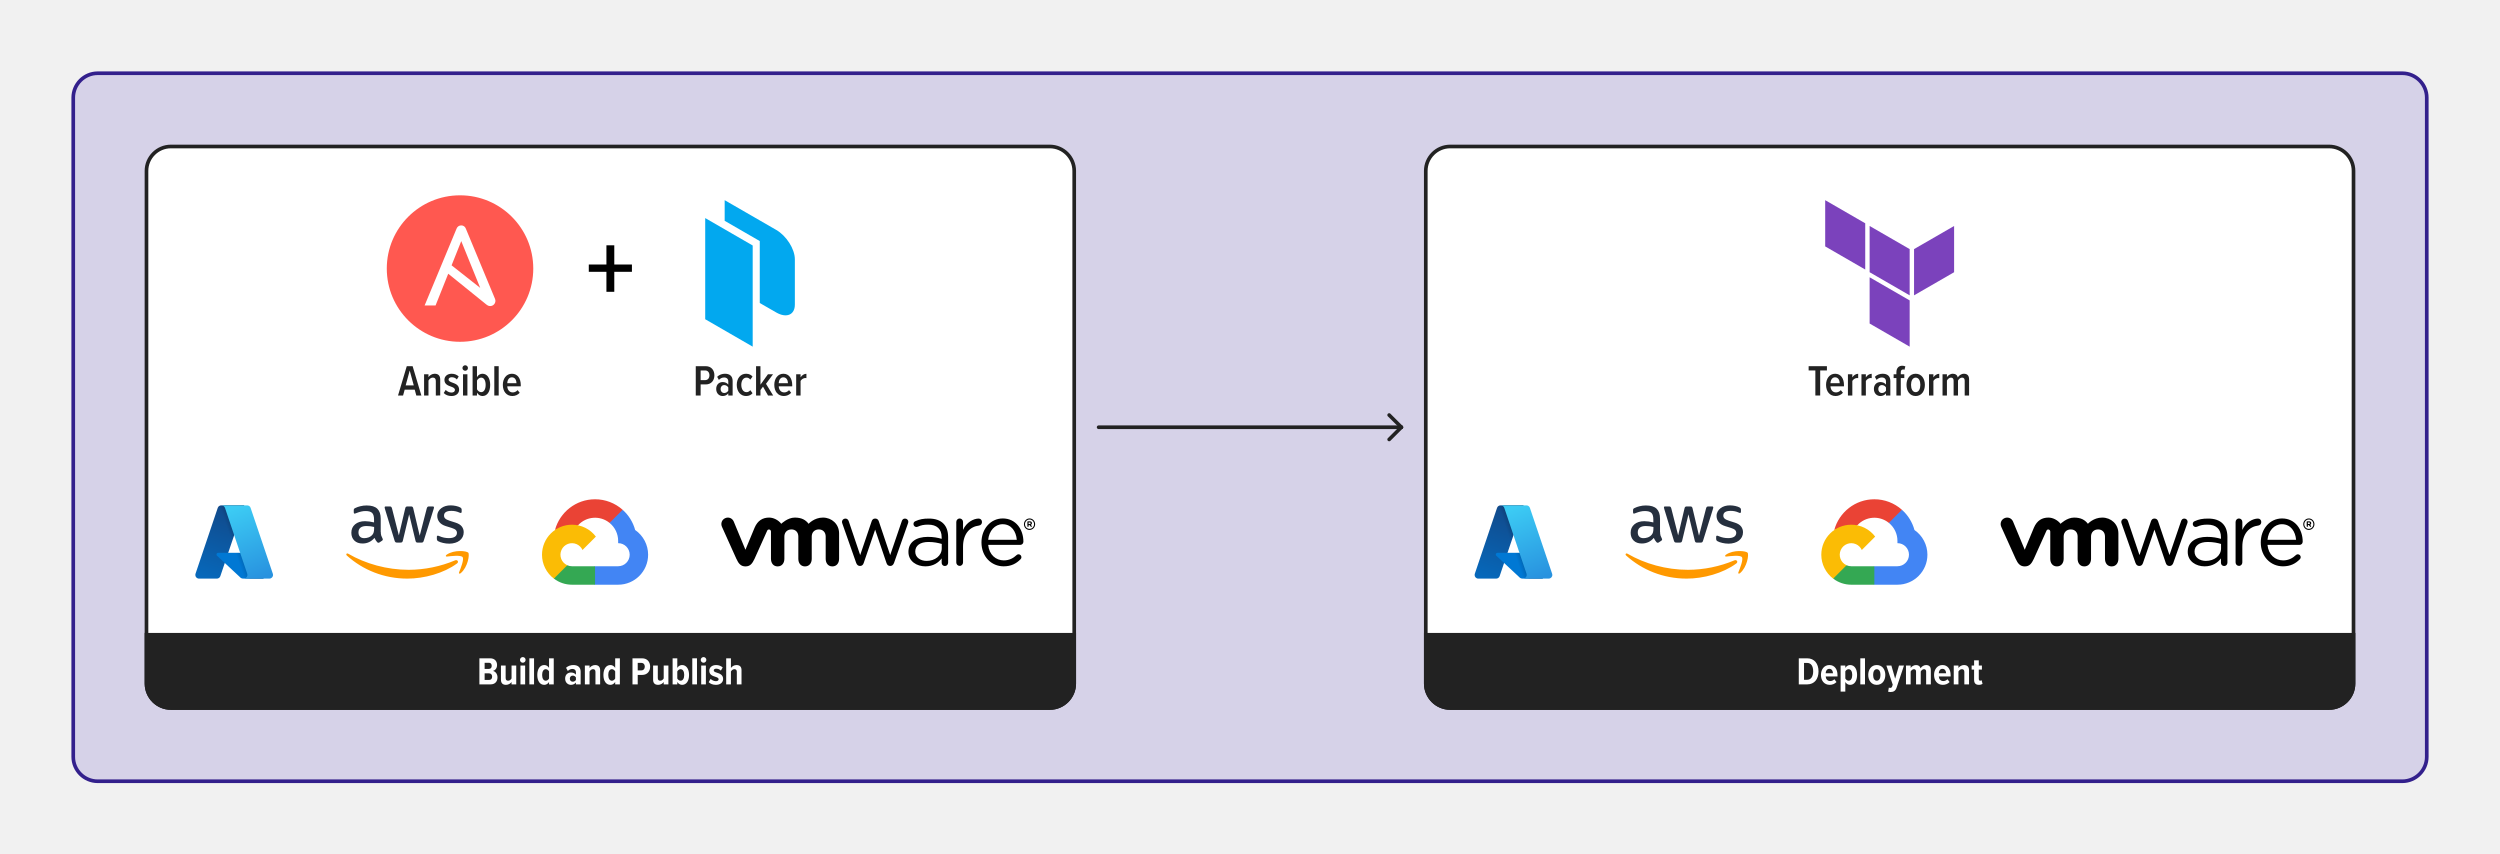 <?xml version="1.0" encoding="utf-8"?>
<!-- Generator: Adobe Illustrator 27.4.1, SVG Export Plug-In . SVG Version: 6.00 Build 0)  -->
<svg version="1.1" xmlns="http://www.w3.org/2000/svg" xmlns:xlink="http://www.w3.org/1999/xlink" x="0px" y="0px"
	 viewBox="0 0 1024 350" style="enable-background:new 0 0 1024 350;" xml:space="preserve">
<style type="text/css">
	.st0{fill-rule:evenodd;clip-rule:evenodd;fill:#F1F1F1;}
	.st1{fill:#FF5850;}
	.st2{fill:#FFFFFF;}
	.st3{fill-rule:evenodd;clip-rule:evenodd;fill:#02A8EF;}
	.st4{fill:#02A8EF;}
	.st5{fill:url(#SVGID_1_);}
	.st6{fill:#0078D4;}
	.st7{fill:url(#SVGID_00000113322677304177590140000009722756323275720873_);}
	.st8{fill:url(#SVGID_00000108271937031175910000000007276623749855426459_);}
	.st9{fill:#EA4335;}
	.st10{fill:#4285F4;}
	.st11{fill:#34A853;}
	.st12{fill:#FBBC05;}
	.st13{fill-rule:evenodd;clip-rule:evenodd;fill:#D6D2E8;}
	.st14{fill:none;stroke:#33208C;stroke-width:1.5;stroke-linecap:round;stroke-miterlimit:10;}
	.st15{fill-rule:evenodd;clip-rule:evenodd;fill:#FFFFFF;}
	.st16{fill:none;stroke:#222222;stroke-width:1.5;stroke-miterlimit:10;}
	.st17{fill-rule:evenodd;clip-rule:evenodd;fill:none;}
	.st18{fill:#222222;}
	.st19{fill:none;}
	.st20{fill-rule:evenodd;clip-rule:evenodd;fill:#CEDEE8;}
	.st21{fill:none;stroke:#CEDEE8;stroke-width:1.5;stroke-miterlimit:10;}
	.st22{fill-rule:evenodd;clip-rule:evenodd;fill:#E8DCFF;}
	.st23{fill:none;stroke:#E8DCFF;stroke-width:1.5;stroke-miterlimit:10;}
	.st24{fill-rule:evenodd;clip-rule:evenodd;fill:#E6E6E6;}
	.st25{fill:none;stroke:#E6E6E6;stroke-width:1.5;stroke-miterlimit:10;}
	.st26{fill-rule:evenodd;clip-rule:evenodd;fill:#8C4FFF;}
	.st27{fill:none;stroke:#222222;stroke-width:1.5;stroke-linecap:round;stroke-miterlimit:10;}
	.st28{fill:#FFFFFF;stroke:#222222;stroke-width:1.5;stroke-linejoin:round;stroke-miterlimit:10;}
	.st29{fill:none;stroke:#222222;stroke-width:1.5;stroke-linecap:round;stroke-linejoin:round;stroke-miterlimit:10;}
	.st30{fill:none;stroke:#222222;stroke-width:1.5;stroke-linejoin:round;stroke-miterlimit:10;}
	.st31{fill:#FFFFFF;stroke:#222222;stroke-width:1.5;stroke-linecap:round;stroke-linejoin:round;stroke-miterlimit:10;}
	.st32{fill:#222222;stroke:#222222;stroke-width:1.5;stroke-linecap:round;stroke-miterlimit:10;}
	.st33{fill:#CCEAD7;}
	.st34{fill:none;stroke:#009639;stroke-width:1.5;stroke-miterlimit:10;}
	.st35{fill:#F1F1F1;}
	.st36{fill:#33208C;stroke:#222222;stroke-width:1.5;stroke-linecap:round;stroke-miterlimit:10;}
	.st37{fill:#33208C;stroke:#222222;stroke-width:1.5;stroke-linecap:round;stroke-linejoin:round;stroke-miterlimit:10;}
	.st38{fill:#009639;}
	.st39{fill:#999999;}
	.st40{fill:none;stroke:#438C15;stroke-width:1.5;stroke-linecap:round;stroke-miterlimit:10;}
	.st41{fill:none;stroke:#438C15;stroke-width:1.5;stroke-linecap:round;stroke-linejoin:round;stroke-miterlimit:10;}
	.st42{fill-rule:evenodd;clip-rule:evenodd;fill:#4D27AA;}
	.st43{fill:none;stroke:#8C4FFF;stroke-width:1.5;stroke-linecap:round;stroke-miterlimit:10;}
	.st44{fill:none;stroke:#0C5C8D;stroke-width:1.5;stroke-linecap:round;stroke-miterlimit:10;}
	.st45{fill:none;stroke:#000000;stroke-width:1.5;stroke-linecap:round;stroke-miterlimit:10;}
	.st46{fill:none;stroke:#FFFFFF;stroke-width:0.669;stroke-miterlimit:10;}
	.st47{fill:#252F3E;}
	.st48{fill:#FF9900;}
	.st49{fill:url(#SVGID_00000111891323201369013060000014594324963883411844_);}
	.st50{fill:url(#SVGID_00000043436632644325416170000016739784403573229960_);}
	.st51{fill:url(#SVGID_00000119814118326268058870000004852900653851660161_);}
	.st52{fill:url(#SVGID_00000109004263012046585170000001394413064765307583_);}
	.st53{fill:url(#SVGID_00000093884414674636326930000012321714975781254587_);}
	.st54{fill:url(#SVGID_00000070805934911911461090000007106766429787476872_);}
	.st55{fill:url(#SVGID_00000160182825493009430470000009101867480112567449_);}
	.st56{fill:url(#SVGID_00000070834946003946596970000010563304008472171406_);}
	.st57{fill:url(#SVGID_00000060752999063526116950000008453334135588613018_);}
	.st58{fill:url(#SVGID_00000026156963094675255160000014873574775325288327_);}
	.st59{fill:url(#SVGID_00000115500560110825056540000011914372363588544399_);}
	.st60{fill:url(#SVGID_00000143614651352259931530000005113591669373626780_);}
	.st61{fill-rule:evenodd;clip-rule:evenodd;fill:#7B42BC;}
</style>
<g id="Background">
	<rect class="st0" width="1024" height="350"/>
</g>
<g id="Layer_1">
	<g>
		<path class="st13" d="M994,310c0,5.5-4.5,10-10,10H40c-5.5,0-10-4.5-10-10V40c0-5.5,4.5-10,10-10h944c5.5,0,10,4.5,10,10V310z"/>
		<path class="st14" d="M994,310c0,5.5-4.5,10-10,10H40c-5.5,0-10-4.5-10-10V40c0-5.5,4.5-10,10-10h944c5.5,0,10,4.5,10,10V310z"/>
	</g>
	<g>
		<path class="st15" d="M440,70c0-5.5-4.5-10-10-10H70c-5.5,0-10,4.5-10,10v210c0,5.5,4.5,10,10,10h360c5.5,0,10-4.5,10-10V70z"/>
		<path class="st16" d="M440,70c0-5.5-4.5-10-10-10H70c-5.5,0-10,4.5-10,10v210c0,5.5,4.5,10,10,10h360c5.5,0,10-4.5,10-10V70z"/>
	</g>
	<g>
		<path class="st1" d="M218.427,110c0,16.569-13.431,30-30,30c-16.569,0-30-13.431-30-30
			S171.858,80,188.427,80l0,0c16.568-0.001,29.999,13.429,30,29.997
			C218.427,109.998,218.427,109.999,218.427,110"/>
		<path class="st2" d="M188.932,98.756l7.764,19.161l-11.727-9.237L188.932,98.756z
			 M202.724,122.331L190.782,93.593c-0.282-0.775-1.025-1.285-1.85-1.268
			c-0.837-0.019-1.597,0.488-1.901,1.268l-13.107,31.522h4.484l5.188-12.997
			l15.484,12.509c0.623,0.504,1.072,0.732,1.656,0.732
			c1.183,0.028,2.164-0.908,2.191-2.091c0-0.017,0.001-0.035,0.001-0.052
			c-0.02-0.304-0.089-0.603-0.205-0.885"/>
	</g>
	<g>
		<polygon class="st3" points="288.853,89.32 308.302,100.558 308.302,141.992 288.853,130.755 		
			"/>
		<path class="st4" d="M317.928,94.163L296.825,81.992v8.451l14.374,8.297v25.371l6.763,3.883
			c4.191,2.417,7.611,0.969,7.611-3.214v-18.617
			C325.539,101.946,322.119,96.58,317.928,94.163z"/>
	</g>
	<g>
		<path class="st47" d="M155.976,217.897c-0.013,0.501,0.049,1.002,0.184,1.485
			c0.148,0.413,0.327,0.815,0.534,1.201c0.074,0.114,0.115,0.247,0.117,0.384
			c-0.021,0.208-0.138,0.393-0.317,0.501l-1.051,0.701
			c-0.127,0.091-0.278,0.144-0.434,0.15c-0.19-0.013-0.368-0.096-0.501-0.234
			c-0.225-0.242-0.426-0.504-0.601-0.784c-0.167-0.284-0.334-0.601-0.517-0.984
			c-1.301,1.535-2.937,2.303-4.905,2.303c-1.402,0-2.519-0.4-3.337-1.201
			c-0.818-0.801-1.235-1.869-1.235-3.204c0-1.418,0.501-2.569,1.518-3.437
			c1.018-0.868,2.369-1.301,4.088-1.301c0.592,0.005,1.183,0.049,1.769,0.133
			c0.617,0.083,1.251,0.217,1.919,0.367v-1.218c0-1.268-0.267-2.152-0.784-2.67
			c-0.534-0.517-1.435-0.768-2.72-0.768c-0.607-0-1.212,0.073-1.802,0.217
			c-0.613,0.146-1.216,0.336-1.802,0.567c-0.19,0.085-0.385,0.157-0.584,0.217
			c-0.086,0.028-0.176,0.045-0.267,0.05c-0.234,0-0.35-0.167-0.35-0.517v-0.818
			c-0.018-0.202,0.023-0.405,0.117-0.584c0.126-0.152,0.286-0.272,0.467-0.35
			c0.669-0.331,1.375-0.583,2.102-0.751c0.85-0.218,1.725-0.325,2.603-0.317
			c1.986,0,3.437,0.45,4.371,1.351c0.918,0.901,1.385,2.269,1.385,4.104v5.406
			H155.976z M149.202,220.433c0.585-0.006,1.166-0.108,1.719-0.3
			c0.612-0.212,1.159-0.58,1.585-1.068c0.269-0.307,0.463-0.673,0.567-1.068
			c0.115-0.475,0.171-0.963,0.167-1.452v-0.701
			c-0.506-0.123-1.018-0.218-1.535-0.284c-0.52-0.066-1.044-0.099-1.568-0.1
			c-1.118,0-1.935,0.217-2.486,0.667c-0.551,0.451-0.818,1.085-0.818,1.919
			c0,0.784,0.2,1.368,0.617,1.769c0.4,0.417,0.984,0.617,1.752,0.617V220.433z
			 M162.6,222.235c-0.225,0.023-0.45-0.036-0.634-0.167
			c-0.175-0.18-0.296-0.406-0.35-0.651l-3.921-12.897
			c-0.076-0.216-0.126-0.44-0.15-0.667c-0.029-0.2,0.109-0.386,0.309-0.415
			c0.03-0.004,0.061-0.005,0.091-0.002h1.635c0.317,0,0.534,0.05,0.651,0.167
			c0.133,0.1,0.234,0.334,0.334,0.651l2.803,11.045l2.603-11.045
			c0.083-0.334,0.184-0.551,0.317-0.651c0.2-0.123,0.433-0.181,0.667-0.167
			h1.335c0.317,0,0.534,0.05,0.667,0.167c0.175,0.176,0.286,0.405,0.317,0.651
			l2.636,11.179l2.886-11.179c0.053-0.242,0.168-0.466,0.334-0.651
			c0.194-0.123,0.422-0.181,0.651-0.167h1.552
			c0.203-0.027,0.39,0.115,0.417,0.318c0.004,0.033,0.004,0.066,0,0.099
			c-0.004,0.09-0.015,0.179-0.033,0.267c-0.026,0.142-0.065,0.282-0.117,0.417
			l-4.021,12.897c-0.1,0.334-0.217,0.551-0.35,0.651
			c-0.189,0.121-0.41,0.179-0.634,0.167h-1.435c-0.317,0-0.534-0.05-0.667-0.167
			c-0.174-0.183-0.285-0.417-0.317-0.667l-2.586-10.762l-2.569,10.745
			c-0.039,0.248-0.149,0.48-0.317,0.667c-0.197,0.13-0.432,0.189-0.667,0.167
			H162.6z M184.04,222.685c-0.865,0.001-1.728-0.1-2.569-0.3
			c-0.834-0.2-1.485-0.417-1.919-0.667c-0.215-0.101-0.395-0.264-0.517-0.467
			c-0.065-0.147-0.099-0.306-0.1-0.467v-0.851c0-0.35,0.133-0.517,0.384-0.517
			c0.102,0,0.204,0.017,0.3,0.05c0.1,0.033,0.25,0.1,0.417,0.167
			c0.589,0.259,1.205,0.455,1.835,0.584c0.654,0.133,1.319,0.2,1.986,0.2
			c1.051,0,1.869-0.184,2.436-0.551c0.553-0.334,0.884-0.939,0.868-1.585
			c0.012-0.434-0.15-0.854-0.451-1.168c-0.3-0.317-0.868-0.601-1.685-0.868
			l-2.419-0.751c-1.218-0.384-2.119-0.951-2.67-1.702
			c-0.537-0.692-0.83-1.543-0.834-2.419c-0.014-0.646,0.142-1.284,0.451-1.852
			c0.298-0.537,0.708-1.003,1.201-1.368c0.52-0.394,1.108-0.688,1.735-0.868
			c0.683-0.197,1.391-0.292,2.102-0.284c0.374-0.003,0.747,0.02,1.118,0.067
			c0.384,0.05,0.734,0.117,1.085,0.184c0.334,0.083,0.651,0.167,0.951,0.267
			c0.243,0.075,0.478,0.176,0.701,0.3c0.196,0.099,0.368,0.242,0.501,0.417
			c0.109,0.162,0.161,0.356,0.15,0.551v0.784c0,0.35-0.133,0.534-0.384,0.534
			c-0.222-0.025-0.438-0.093-0.634-0.2c-1.008-0.446-2.101-0.668-3.204-0.651
			c-0.951,0-1.702,0.15-2.219,0.467s-0.784,0.801-0.784,1.485
			c-0.009,0.448,0.173,0.879,0.501,1.185c0.334,0.317,0.951,0.634,1.835,0.918
			l2.369,0.751c1.201,0.384,2.069,0.918,2.586,1.602
			c0.509,0.671,0.779,1.493,0.768,2.336c0.009,0.67-0.14,1.333-0.434,1.935
			c-0.296,0.571-0.711,1.072-1.218,1.468c-0.551,0.429-1.18,0.746-1.852,0.934
			C185.653,222.573,184.848,222.691,184.04,222.685L184.04,222.685z"/>
		<path class="st48" d="M187.193,230.794c-5.489,4.054-13.465,6.207-20.322,6.207
			c-9.611,0-18.27-3.554-24.81-9.46c-0.517-0.467-0.05-1.101,0.567-0.734
			c7.074,4.104,15.801,6.591,24.827,6.591c6.505-0.034,12.94-1.35,18.937-3.871
			C187.31,229.109,188.094,230.127,187.193,230.794z M189.479,228.191
			c-0.701-0.901-4.638-0.434-6.424-0.217c-0.534,0.067-0.617-0.4-0.133-0.751
			c3.137-2.202,8.292-1.568,8.893-0.834c0.601,0.751-0.167,5.906-3.103,8.376
			c-0.451,0.384-0.884,0.184-0.684-0.317
			C188.695,232.796,190.18,229.076,189.479,228.191L189.479,228.191z"/>
	</g>
	<g>
		
			<linearGradient id="SVGID_1_" gradientUnits="userSpaceOnUse" x1="-1010.13" y1="562.264" x2="-1016.391" y2="580.763" gradientTransform="matrix(1.562 0 0 1.562 1672.375 -669.312)">
			<stop  offset="0" style="stop-color:#114A8B"/>
			<stop  offset="1" style="stop-color:#0669BC"/>
		</linearGradient>
		<path class="st5" d="M90.614,207.001h9.421l-9.78,28.977
			c-0.206,0.611-0.779,1.022-1.423,1.022H81.5
			c-0.828,0-1.5-0.671-1.5-1.5c-0-0.163,0.027-0.325,0.079-0.48
			l9.112-26.998c0.206-0.611,0.779-1.022,1.423-1.022V207.001z"/>
		<path class="st6" d="M104.304,226.437H89.365c-0.382-0-0.692,0.309-0.692,0.691
			c-0,0.192,0.079,0.376,0.22,0.507l9.6,8.96
			c0.28,0.261,0.648,0.406,1.03,0.406h8.459L104.304,226.437z"/>
		
			<linearGradient id="SVGID_00000047744291310432736320000001943733607354322049_" gradientUnits="userSpaceOnUse" x1="-1008.174" y1="570.884" x2="-1009.622" y2="571.374" gradientTransform="matrix(1.562 0 0 1.562 1672.375 -669.312)">
			<stop  offset="0" style="stop-color:#000000;stop-opacity:0.3"/>
			<stop  offset="0.071" style="stop-color:#000000;stop-opacity:0.2"/>
			<stop  offset="0.321" style="stop-color:#000000;stop-opacity:0.1"/>
			<stop  offset="0.623" style="stop-color:#000000;stop-opacity:0.05"/>
			<stop  offset="1" style="stop-color:#000000;stop-opacity:0"/>
		</linearGradient>
		<path style="fill:url(#SVGID_00000047744291310432736320000001943733607354322049_);" d="M90.614,207.001
			c-0.652-0.003-1.23,0.42-1.427,1.042l-9.097,26.954
			c-0.279,0.779,0.125,1.636,0.904,1.916c0.164,0.059,0.336,0.088,0.51,0.088
			h7.521c0.57-0.102,1.042-0.503,1.234-1.049l1.814-5.347l6.48,6.044
			c0.272,0.225,0.612,0.349,0.965,0.352h8.428l-3.696-10.563l-10.776,0.003
			l6.595-19.439H90.614z"/>
		
			<linearGradient id="SVGID_00000166641001674249901950000003934724990381459873_" gradientUnits="userSpaceOnUse" x1="-1008.925" y1="561.707" x2="-1002.051" y2="580.02" gradientTransform="matrix(1.562 0 0 1.562 1672.375 -669.312)">
			<stop  offset="0" style="stop-color:#3CCBF4"/>
			<stop  offset="1" style="stop-color:#2892DF"/>
		</linearGradient>
		<path style="fill:url(#SVGID_00000166641001674249901950000003934724990381459873_);" d="M102.647,208.022
			c-0.206-0.61-0.778-1.02-1.421-1.02H90.726c0.644,0,1.215,0.411,1.421,1.02
			l9.112,26.999c0.265,0.785-0.157,1.636-0.942,1.901
			c-0.155,0.052-0.317,0.079-0.48,0.079h10.5
			c0.828-0,1.5-0.672,1.5-1.501c-0-0.163-0.027-0.325-0.079-0.479
			L102.647,208.022z"/>
	</g>
	<g>
		<path class="st9" d="M249.668,214.178l1.393,0.025l3.783-3.792l0.182-1.605
			c-3.106-2.775-7.126-4.308-11.29-4.305c-7.846,0-14.455,5.338-16.414,12.569
			c0.413-0.289,1.297-0.072,1.297-0.072l7.561-1.245c0,0,0.392-0.643,0.585-0.605
			c3.361-3.698,9.025-4.126,12.904-0.976V214.178z"/>
		<path class="st10" d="M260.163,217.09c-0.869-3.2-2.653-6.077-5.133-8.279l-5.361,5.361
			c2.228,1.792,3.524,4.497,3.524,7.356v0.947
			c2.611,0,4.727,2.117,4.727,4.728c-0,2.61-2.116,4.726-4.727,4.727
			h-9.449l-0.945,0.952v5.674l0.945,0.942h9.448
			c6.789-0.007,12.286-5.517,12.279-12.306
			C265.466,223.157,263.483,219.382,260.163,217.09z"/>
		<path class="st11" d="M234.287,239.501h9.443v-7.565h-9.443
			c-0.671-0-1.334-0.144-1.945-0.422l-1.363,0.417l-3.783,3.786l-0.331,1.279
			C228.998,238.622,231.605,239.502,234.287,239.501z"/>
		<path class="st12" d="M234.287,214.917c-6.789,0.006-12.288,5.514-12.282,12.302
			c0.003,3.843,1.803,7.463,4.865,9.784l5.478-5.479
			c-2.381-1.069-3.445-3.866-2.376-6.247c1.069-2.381,3.866-3.445,6.247-2.376
			c1.055,0.474,1.899,1.317,2.374,2.372l5.478-5.482
			C241.754,216.722,238.132,214.918,234.287,214.917z"/>
	</g>
	<g>
		<path d="M350.68,230.537l-5.627-16.01c-0.074-0.222-0.18-0.513-0.18-0.77
			c0-0.694,0.574-1.353,1.396-1.353c0.718,0,1.185,0.475,1.401,1.17l4.661,13.795
			l4.695-13.833c0.214-0.656,0.646-1.132,1.36-1.132h0.145
			c0.755,0,1.22,0.475,1.434,1.132l4.659,13.833l4.736-13.867
			c0.18-0.587,0.572-1.098,1.326-1.098c0.788,0,1.362,0.62,1.362,1.317
			c0,0.256-0.108,0.546-0.179,0.769l-5.664,16.046
			c-0.29,0.838-0.862,1.278-1.507,1.278h-0.107c-0.718,0-1.257-0.44-1.509-1.278
			l-4.62-13.604l-4.663,13.604c-0.25,0.838-0.789,1.278-1.505,1.278h-0.075
			C351.54,231.815,350.968,231.375,350.68,230.537"/>
		<path d="M391.698,213.8c0-0.772,0.609-1.432,1.362-1.432
			c0.792,0,1.402,0.624,1.402,1.432v3.249c1.364-3.156,4.388-4.645,6.391-4.645
			c0.829,0,1.368,0.624,1.368,1.429c0,0.771-0.502,1.32-1.225,1.431
			c-3.592,0.44-6.535,3.193-6.535,8.662v6.432c0,0.771-0.574,1.43-1.364,1.43
			c-0.791,0-1.401-0.626-1.401-1.43V213.8z"/>
		<path d="M416.476,221.108c-0.281-3.415-2.184-6.391-5.807-6.391
			c-3.167,0-5.561,2.722-5.907,6.391H416.476z M411.092,231.968
			c-4.997,0-9.078-3.961-9.078-9.77v-0.075c0-5.408,3.695-9.767,8.727-9.767
			c5.381,0,8.445,4.537,8.445,9.514c0,0.764-0.603,1.31-1.269,1.31h-13.155
			c0.384,4.065,3.161,6.353,6.402,6.353c2.251,0,3.902-0.908,5.241-2.179
			c0.209-0.18,0.457-0.325,0.775-0.325c0.666,0,1.195,0.545,1.195,1.2
			c0,0.325-0.139,0.653-0.424,0.904C416.23,230.839,414.188,231.968,411.092,231.968"/>
		<path d="M385.739,224.625v-1.829c-1.362-0.402-3.191-0.807-5.444-0.807
			c-3.469,0-5.406,1.539-5.406,3.915v0.073c0,2.377,2.148,3.768,4.656,3.768
			C382.944,229.744,385.739,227.621,385.739,224.625 M372.097,226.088v-0.075
			c0-3.987,3.223-6.11,7.911-6.11c2.364,0,4.046,0.329,5.697,0.807v-0.661
			c0-3.4-2.047-5.158-5.516-5.158c-1.863,0-2.947,0.242-4.31,0.862
			c-0.178,0.074-0.358,0.111-0.498,0.111c-0.644,0-1.219-0.55-1.219-1.208
			c0-0.584,0.249-0.944,0.753-1.172c1.822-0.808,3.198-1.077,5.56-1.077
			c2.612,0,4.617,0.692,5.975,2.084c1.254,1.28,1.9,3.11,1.9,5.524v10.438
			c0,0.802-0.573,1.389-1.329,1.389c-0.784,0-1.317-0.587-1.317-1.317v-1.805
			c-1.291,1.721-3.441,3.257-6.693,3.257
			C375.572,231.977,372.097,229.965,372.097,226.088"/>
		<path d="M300.526,213.591c-0.606-1.358-2.105-1.974-3.504-1.338
			c-1.401,0.636-1.916,2.223-1.283,3.583l5.874,13.047
			c0.924,2.046,1.898,3.118,3.725,3.118c1.953,0,2.804-1.168,3.727-3.118
			c0,0,5.124-11.401,5.175-11.519c0.053-0.121,0.217-0.49,0.738-0.487
			c0.441,0.005,0.812,0.363,0.812,0.844v11.151c0,1.718,0.933,3.128,2.727,3.128
			c1.793,0,2.763-1.41,2.763-3.128v-9.122c0-1.76,1.234-2.901,2.915-2.901
			s2.801,1.181,2.801,2.901v9.122c0,1.718,0.936,3.128,2.727,3.128
			c1.793,0,2.767-1.41,2.767-3.128v-9.122c0-1.76,1.229-2.901,2.912-2.901
			c1.679,0,2.802,1.181,2.802,2.901v9.122c0,1.718,0.935,3.128,2.728,3.128
			c1.792,0,2.764-1.41,2.764-3.128v-10.383c0-3.816-3.001-6.489-6.616-6.489
			c-3.609,0-5.87,2.551-5.87,2.551c-1.201-1.592-2.858-2.549-5.661-2.549
			c-2.958,0-5.546,2.549-5.546,2.549c-1.203-1.592-3.249-2.549-4.944-2.549
			c-2.621,0-4.702,1.178-5.973,4.145l-3.752,9.036L300.526,213.591z"/>
		<path d="M423.548,214.707v-0.007c0-1.049-0.794-1.911-1.852-1.911
			c-1.049,0-1.855,0.876-1.855,1.918v0.012c0,1.048,0.797,1.908,1.855,1.908
			C422.743,216.627,423.548,215.752,423.548,214.707 M419.409,214.722v-0.016
			c0-1.277,1.014-2.351,2.288-2.351c1.292,0,2.291,1.064,2.291,2.341v0.011
			c0,1.282-1.011,2.356-2.291,2.356C420.405,217.063,419.409,216.002,419.409,214.722"/>
		<path d="M421.805,214.632c0.238,0,0.369-0.127,0.369-0.32v-0.007
			c0-0.212-0.141-0.324-0.378-0.324h-0.486v0.652H421.805z M420.821,213.781
			c0-0.139,0.108-0.25,0.246-0.25h0.764c0.287,0,0.51,0.083,0.648,0.232
			c0.126,0.125,0.193,0.305,0.193,0.516v0.008c0,0.357-0.176,0.575-0.442,0.689
			l0.337,0.421c0.047,0.062,0.079,0.114,0.079,0.19
			c0,0.139-0.114,0.23-0.231,0.23c-0.108,0-0.182-0.056-0.24-0.128l-0.475-0.615
			h-0.39v0.494c0,0.139-0.105,0.249-0.243,0.249s-0.246-0.11-0.246-0.249V213.781
			z"/>
	</g>
	<g>
		<rect x="153.059" y="149.992" class="st17" width="70.735" height="18.146"/>
		<path class="st18" d="M170.52,161.998l-0.648-2.377h-4.123l-0.648,2.377h-2.07
			l3.583-12.01h2.395l3.583,12.01H170.52z M167.819,151.771l-1.656,6.086h3.313
			L167.819,151.771z"/>
		<path class="st18" d="M178.511,161.998v-5.924c0-1.026-0.468-1.404-1.242-1.404
			s-1.44,0.594-1.765,1.206v6.122h-1.8v-8.696h1.8v1.17
			c0.468-0.702,1.44-1.387,2.521-1.387c1.566,0,2.287,0.864,2.287,2.359v6.554
			H178.511z"/>
		<path class="st18" d="M182.56,159.711c0.522,0.576,1.44,1.081,2.341,1.081
			c0.9,0,1.44-0.414,1.44-1.081c0-0.72-0.756-1.044-1.639-1.368
			c-1.225-0.432-2.665-0.954-2.665-2.772c0-1.351,1.081-2.485,2.989-2.485
			c1.206,0,2.179,0.45,2.863,1.117l-0.756,1.224
			c-0.432-0.521-1.207-0.918-2.071-0.918c-0.81,0-1.332,0.396-1.332,0.954
			c0,0.648,0.72,0.954,1.584,1.261c1.242,0.45,2.737,0.99,2.737,2.898
			c0,1.495-1.207,2.593-3.115,2.593c-1.333,0-2.449-0.45-3.187-1.242
			L182.56,159.711z"/>
		<path class="st18" d="M189.417,150.745c0-0.631,0.522-1.135,1.134-1.135
			c0.612,0,1.117,0.504,1.117,1.135c0,0.611-0.504,1.116-1.117,1.116
			C189.94,151.861,189.417,151.356,189.417,150.745z M189.652,161.998v-8.696h1.8
			v8.696H189.652z"/>
		<path class="st18" d="M193.576,161.998v-12.01h1.8v4.483
			c0.522-0.937,1.369-1.387,2.233-1.387c1.944,0,3.169,1.819,3.169,4.574
			c0,2.79-1.225,4.555-3.169,4.555c-0.882,0-1.711-0.504-2.233-1.368v1.152
			H193.576z M195.376,159.441c0.306,0.648,1.008,1.188,1.692,1.188
			c1.243,0,1.855-1.297,1.855-2.971c0-1.693-0.612-2.989-1.855-2.989
			c-0.684,0-1.386,0.558-1.692,1.206V159.441z"/>
		<path class="st18" d="M202.467,161.998v-12.01h1.8v12.01H202.467z"/>
		<path class="st18" d="M209.686,153.085c2.358,0,3.619,1.999,3.619,4.628v0.522h-5.528
			c0.072,1.422,0.864,2.502,2.269,2.502c0.684,0,1.458-0.342,1.963-0.936
			l0.864,1.08c-0.738,0.846-1.837,1.332-3.007,1.332
			c-2.395,0-3.907-1.872-3.907-4.573C205.959,155.12,207.363,153.085,209.686,153.085
			z M207.759,156.956h3.799c-0.018-1.08-0.504-2.412-1.891-2.412
			C208.317,154.544,207.813,155.912,207.759,156.956z"/>
	</g>
	<g>
		<rect x="267.269" y="149.992" class="st17" width="79.889" height="18.146"/>
		<path class="st18" d="M284.984,161.998v-12.01h4.087c2.358,0,3.547,1.729,3.547,3.728
			c0,2.017-1.188,3.745-3.547,3.745h-2.089v4.537H284.984z M288.837,151.735h-1.854
			v3.961h1.854c1.062,0,1.747-0.792,1.747-1.98S289.899,151.735,288.837,151.735z"/>
		<path class="st18" d="M298.305,161.998v-0.882c-0.522,0.72-1.404,1.098-2.287,1.098
			c-1.404,0-2.665-1.044-2.665-2.898c0-1.873,1.26-2.827,2.665-2.827
			c0.882,0,1.783,0.342,2.287,1.044v-1.26c0-1.045-0.612-1.656-1.692-1.656
			c-0.774,0-1.495,0.306-2.161,0.99L293.75,154.346
			c0.882-0.882,2.071-1.261,3.187-1.261c1.818,0,3.151,0.847,3.151,2.972v5.941
			H298.305z M298.305,158.703c-0.342-0.612-0.99-0.973-1.638-0.973
			c-0.937,0-1.513,0.685-1.513,1.621c0,0.936,0.576,1.62,1.513,1.62
			c0.648,0,1.296-0.36,1.638-0.954V158.703z"/>
		<path class="st18" d="M305.595,153.085c1.296,0,2.125,0.522,2.647,1.171l-0.918,1.225
			c-0.432-0.559-0.918-0.811-1.548-0.811c-1.369,0-2.143,1.314-2.143,2.971
			s0.774,2.989,2.143,2.989c0.63,0,1.116-0.271,1.548-0.811l0.918,1.225
			c-0.522,0.648-1.351,1.17-2.647,1.17c-2.323,0-3.817-1.944-3.817-4.573
			S303.272,153.085,305.595,153.085z"/>
		<path class="st18" d="M314.577,161.998l-2.053-3.637l-1.044,1.404v2.232h-1.8v-12.01
			h1.8v7.58l3.061-4.267h2.088l-2.881,3.907l2.935,4.789H314.577z"/>
		<path class="st18" d="M320.876,153.085c2.358,0,3.619,1.999,3.619,4.628v0.522h-5.528
			c0.072,1.422,0.864,2.502,2.269,2.502c0.685,0,1.458-0.342,1.963-0.936
			l0.864,1.08c-0.738,0.846-1.837,1.332-3.007,1.332
			c-2.395,0-3.907-1.872-3.907-4.573C317.149,155.12,318.554,153.085,320.876,153.085
			z M318.95,156.956h3.799c-0.018-1.08-0.504-2.412-1.891-2.412
			C319.508,154.544,319.004,155.912,318.95,156.956z"/>
		<path class="st18" d="M326.113,161.998v-8.696h1.8v1.278
			c0.504-0.847,1.422-1.477,2.395-1.477v1.782
			c-0.145-0.036-0.306-0.054-0.468-0.054c-0.738,0-1.566,0.558-1.927,1.206v5.96
			H326.113z"/>
	</g>
	<path class="st32" d="M440,260v20c0,5.5-4.5,10-10,10H70c-5.5,0-10-4.5-10-10v-20H440z"/>
	<g>
		<rect x="188.881" y="269.651" class="st17" width="122.238" height="10.698"/>
		<path class="st2" d="M196.36,280.323v-10.677h4.418c1.904,0,2.817,1.265,2.817,2.722
			c0,1.344-0.736,2.209-1.713,2.448c1.088,0.177,1.889,1.297,1.889,2.625
			c0,1.617-0.912,2.882-2.85,2.882H196.36z M198.505,273.984h1.761
			c0.769,0,1.137-0.528,1.137-1.248c0-0.721-0.368-1.265-1.137-1.265h-1.761
			V273.984z M198.505,278.498h1.841c0.801,0,1.232-0.512,1.232-1.345
			c0-0.736-0.416-1.344-1.232-1.344h-1.841V278.498z"/>
		<path class="st2" d="M209.53,280.323v-0.977c-0.416,0.608-1.265,1.168-2.273,1.168
			c-1.424,0-2.064-0.784-2.064-2.08v-5.843h1.921v5.106
			c0,0.816,0.384,1.12,1.024,1.12c0.624,0,1.12-0.464,1.393-0.944v-5.282h1.921
			v7.731H209.53z"/>
		<path class="st2" d="M212.984,270.303c0-0.64,0.528-1.168,1.153-1.168
			c0.64,0,1.152,0.528,1.152,1.168c0,0.641-0.513,1.152-1.152,1.152
			C213.513,271.455,212.984,270.943,212.984,270.303z M213.177,280.323v-7.731h1.921
			v7.731H213.177z"/>
		<path class="st2" d="M216.825,280.323v-10.677h1.921v10.677H216.825z"/>
		<path class="st2" d="M224.892,280.323v-0.977c-0.48,0.769-1.217,1.168-1.953,1.168
			c-1.744,0-2.865-1.521-2.865-4.049c0-2.481,1.121-4.066,2.865-4.066
			c0.736,0,1.473,0.368,1.953,1.169v-3.922H226.812v10.677H224.892z M224.892,275.009
			c-0.256-0.512-0.816-0.912-1.345-0.912c-0.977,0-1.488,1.008-1.488,2.369
			c0,1.344,0.512,2.353,1.488,2.353c0.528,0,1.089-0.4,1.345-0.912V275.009z"/>
		<path class="st2" d="M235.899,280.323v-0.769c-0.433,0.608-1.249,0.96-2.033,0.96
			c-1.217,0-2.385-0.912-2.385-2.561c0-1.696,1.168-2.497,2.385-2.497
			c0.801,0,1.617,0.304,2.033,0.912v-1.024c0-0.832-0.513-1.345-1.425-1.345
			c-0.672,0-1.328,0.272-1.904,0.833l-0.721-1.312
			c0.816-0.784,1.984-1.121,2.978-1.121c1.681,0,3.009,0.753,3.009,2.737v5.187
			H235.899z M235.899,277.49c-0.257-0.465-0.769-0.753-1.297-0.753
			c-0.72,0-1.2,0.513-1.2,1.249s0.48,1.232,1.2,1.232
			c0.528,0,1.04-0.256,1.297-0.736V277.49z"/>
		<path class="st2" d="M243.899,280.323v-5.09c0-0.816-0.368-1.137-1.009-1.137
			c-0.64,0-1.136,0.496-1.408,0.96v5.267h-1.921v-7.731h1.921v1.009
			c0.416-0.608,1.28-1.201,2.272-1.201c1.425,0,2.065,0.833,2.065,2.113v5.811
			H243.899z"/>
		<path class="st2" d="M251.979,280.323v-0.977c-0.48,0.769-1.217,1.168-1.953,1.168
			c-1.744,0-2.865-1.521-2.865-4.049c0-2.481,1.121-4.066,2.865-4.066
			c0.736,0,1.473,0.368,1.953,1.169v-3.922h1.921v10.677H251.979z M251.979,275.009
			c-0.256-0.512-0.816-0.912-1.345-0.912c-0.977,0-1.488,1.008-1.488,2.369
			c0,1.344,0.512,2.353,1.488,2.353c0.528,0,1.089-0.4,1.345-0.912V275.009z"/>
		<path class="st2" d="M259.065,280.323v-10.677h3.938c2.193,0,3.298,1.585,3.298,3.409
			c0,1.825-1.104,3.394-3.298,3.394h-1.793v3.874H259.065z M262.747,271.52h-1.537
			v3.073h1.537c0.816,0,1.36-0.624,1.36-1.537
			C264.107,272.128,263.563,271.52,262.747,271.52z"/>
		<path class="st2" d="M271.851,280.323v-0.977c-0.416,0.608-1.265,1.168-2.273,1.168
			c-1.424,0-2.064-0.784-2.064-2.08v-5.843h1.921v5.106
			c0,0.816,0.384,1.12,1.024,1.12c0.624,0,1.12-0.464,1.393-0.944v-5.282h1.921
			v7.731H271.851z"/>
		<path class="st2" d="M275.497,280.323v-10.677h1.921v3.922
			c0.464-0.801,1.217-1.169,1.953-1.169c1.744,0,2.865,1.585,2.865,4.066
			c0,2.528-1.137,4.049-2.865,4.049c-0.736,0-1.473-0.399-1.953-1.168v0.977
			H275.497z M277.418,277.906c0.256,0.512,0.816,0.912,1.345,0.912
			c0.977,0,1.488-1.009,1.488-2.353c0-1.361-0.512-2.369-1.488-2.369
			c-0.528,0-1.089,0.416-1.345,0.928V277.906z"/>
		<path class="st2" d="M283.562,280.323v-10.677h1.921v10.677H283.562z"/>
		<path class="st2" d="M287.018,270.303c0-0.64,0.528-1.168,1.153-1.168
			c0.64,0,1.152,0.528,1.152,1.168c0,0.641-0.513,1.152-1.152,1.152
			C287.546,271.455,287.018,270.943,287.018,270.303z M287.21,280.323v-7.731h1.921
			v7.731H287.21z"/>
		<path class="st2" d="M291.083,278.066c0.479,0.512,1.344,0.944,2.129,0.944
			c0.735,0,1.136-0.305,1.136-0.801c0-0.528-0.592-0.752-1.328-0.992
			c-1.089-0.353-2.497-0.769-2.497-2.497c0-1.248,1.009-2.321,2.817-2.321
			c1.104,0,2.017,0.4,2.688,0.993l-0.768,1.296
			c-0.385-0.432-1.104-0.8-1.89-0.8c-0.607,0-1.024,0.288-1.024,0.72
			c0,0.465,0.528,0.688,1.249,0.913c1.12,0.352,2.593,0.815,2.593,2.593
			c0,1.393-1.137,2.4-2.945,2.4c-1.248,0-2.32-0.416-2.977-1.104
			L291.083,278.066z"/>
		<path class="st2" d="M301.804,280.323v-5.122c0-0.801-0.384-1.104-1.024-1.104
			c-0.624,0-1.136,0.496-1.393,0.96v5.267h-1.937v-10.677h1.937v3.954
			c0.4-0.608,1.265-1.201,2.257-1.201c1.441,0,2.081,0.785,2.081,2.081v5.843
			H301.804z"/>
	</g>
	<g>
		<path class="st15" d="M964,70c0-5.5-4.5-10-10-10H594c-5.5,0-10,4.5-10,10v210c0,5.5,4.5,10,10,10h360c5.5,0,10-4.5,10-10V70z"/>
		<path class="st16" d="M964,70c0-5.5-4.5-10-10-10H594c-5.5,0-10,4.5-10,10v210c0,5.5,4.5,10,10,10h360c5.5,0,10-4.5,10-10V70z"/>
	</g>
	<g>
		<path class="st47" d="M679.976,217.897c-0.013,0.501,0.049,1.002,0.184,1.485
			c0.148,0.413,0.327,0.815,0.534,1.201c0.074,0.114,0.115,0.247,0.117,0.384
			c-0.021,0.208-0.138,0.393-0.317,0.501l-1.051,0.701
			c-0.127,0.091-0.278,0.144-0.434,0.15c-0.19-0.013-0.368-0.096-0.501-0.234
			c-0.225-0.242-0.426-0.504-0.601-0.784c-0.167-0.284-0.334-0.601-0.517-0.984
			c-1.301,1.535-2.937,2.303-4.905,2.303c-1.402,0-2.519-0.4-3.337-1.201
			s-1.235-1.869-1.235-3.204c0-1.418,0.501-2.569,1.518-3.437
			s2.369-1.301,4.088-1.301c0.592,0.005,1.183,0.049,1.769,0.133
			c0.617,0.083,1.251,0.217,1.919,0.367v-1.218c0-1.268-0.267-2.152-0.784-2.67
			c-0.534-0.517-1.435-0.768-2.72-0.768c-0.607-0-1.212,0.073-1.802,0.217
			c-0.613,0.146-1.216,0.336-1.802,0.567c-0.19,0.085-0.385,0.157-0.584,0.217
			c-0.086,0.028-0.176,0.045-0.267,0.05c-0.234,0-0.35-0.167-0.35-0.517v-0.818
			c-0.018-0.202,0.023-0.405,0.117-0.584c0.126-0.152,0.286-0.272,0.467-0.35
			c0.669-0.331,1.375-0.583,2.102-0.751c0.85-0.218,1.725-0.325,2.603-0.317
			c1.986,0,3.437,0.45,4.371,1.351c0.918,0.901,1.385,2.269,1.385,4.104v5.406
			H679.976z M673.202,220.433c0.585-0.006,1.166-0.108,1.719-0.3
			c0.612-0.212,1.159-0.58,1.585-1.068c0.269-0.307,0.463-0.673,0.567-1.068
			c0.115-0.475,0.171-0.963,0.167-1.452v-0.701
			c-0.506-0.123-1.018-0.218-1.535-0.284c-0.52-0.066-1.044-0.099-1.568-0.1
			c-1.118,0-1.935,0.217-2.486,0.667c-0.551,0.451-0.818,1.085-0.818,1.919
			c0,0.784,0.2,1.368,0.617,1.769c0.4,0.417,0.984,0.617,1.752,0.617V220.433z
			 M686.6,222.235c-0.225,0.023-0.45-0.036-0.634-0.167
			c-0.175-0.18-0.296-0.406-0.35-0.651l-3.921-12.897
			c-0.076-0.216-0.126-0.44-0.15-0.667c-0.029-0.2,0.109-0.386,0.309-0.415
			c0.03-0.004,0.061-0.005,0.091-0.002h1.635c0.317,0,0.534,0.05,0.651,0.167
			c0.133,0.1,0.234,0.334,0.334,0.651l2.803,11.045l2.603-11.045
			c0.083-0.334,0.184-0.551,0.317-0.651c0.2-0.123,0.433-0.181,0.667-0.167
			h1.335c0.317,0,0.534,0.05,0.667,0.167c0.175,0.176,0.286,0.405,0.317,0.651
			l2.636,11.179l2.886-11.179c0.053-0.242,0.168-0.466,0.334-0.651
			c0.194-0.123,0.422-0.181,0.651-0.167h1.552
			c0.203-0.027,0.39,0.115,0.417,0.318c0.004,0.033,0.004,0.066,0,0.099
			c-0.004,0.09-0.015,0.179-0.033,0.267c-0.026,0.142-0.065,0.282-0.117,0.417
			l-4.021,12.897c-0.1,0.334-0.217,0.551-0.35,0.651
			c-0.189,0.121-0.41,0.179-0.634,0.167h-1.435c-0.317,0-0.534-0.05-0.667-0.167
			c-0.174-0.183-0.285-0.417-0.317-0.667l-2.586-10.762l-2.569,10.745
			c-0.039,0.248-0.149,0.48-0.317,0.667c-0.197,0.13-0.432,0.189-0.667,0.167
			H686.6z M708.04,222.685c-0.865,0.001-1.728-0.1-2.569-0.3
			c-0.834-0.2-1.485-0.417-1.919-0.667c-0.215-0.101-0.395-0.264-0.517-0.467
			c-0.065-0.147-0.099-0.306-0.1-0.467v-0.851c0-0.35,0.133-0.517,0.384-0.517
			c0.102,0,0.204,0.017,0.3,0.05c0.1,0.033,0.25,0.1,0.417,0.167
			c0.589,0.259,1.205,0.455,1.835,0.584c0.654,0.133,1.319,0.2,1.986,0.2
			c1.051,0,1.869-0.184,2.436-0.551c0.553-0.334,0.884-0.939,0.868-1.585
			c0.012-0.434-0.15-0.854-0.451-1.168c-0.3-0.317-0.868-0.601-1.685-0.868
			l-2.419-0.751c-1.218-0.384-2.119-0.951-2.67-1.702
			c-0.537-0.692-0.83-1.543-0.834-2.419c-0.014-0.646,0.142-1.284,0.45-1.852
			c0.298-0.537,0.708-1.003,1.201-1.368c0.52-0.394,1.108-0.688,1.735-0.868
			c0.683-0.197,1.391-0.292,2.102-0.284c0.374-0.003,0.747,0.02,1.118,0.067
			c0.384,0.05,0.734,0.117,1.085,0.184c0.334,0.083,0.651,0.167,0.951,0.267
			c0.243,0.075,0.478,0.176,0.701,0.3c0.196,0.099,0.368,0.242,0.501,0.417
			c0.109,0.162,0.161,0.356,0.15,0.551v0.784c0,0.35-0.133,0.534-0.384,0.534
			c-0.222-0.025-0.438-0.093-0.634-0.2c-1.008-0.446-2.101-0.668-3.204-0.651
			c-0.951,0-1.702,0.15-2.219,0.467s-0.784,0.801-0.784,1.485
			c-0.009,0.448,0.173,0.879,0.501,1.185c0.334,0.317,0.951,0.634,1.835,0.918
			l2.369,0.751c1.201,0.384,2.069,0.918,2.586,1.602
			c0.509,0.671,0.779,1.493,0.768,2.336c0.009,0.67-0.14,1.333-0.434,1.935
			c-0.296,0.571-0.711,1.072-1.218,1.468c-0.551,0.429-1.18,0.746-1.852,0.934
			C709.653,222.573,708.848,222.691,708.04,222.685L708.04,222.685z"/>
		<path class="st48" d="M711.193,230.794c-5.489,4.054-13.465,6.207-20.322,6.207
			c-9.611,0-18.27-3.554-24.81-9.46c-0.517-0.467-0.05-1.101,0.567-0.734
			c7.074,4.104,15.801,6.591,24.827,6.591c6.505-0.034,12.94-1.35,18.937-3.871
			C711.31,229.109,712.094,230.127,711.193,230.794z M713.479,228.191
			c-0.701-0.901-4.638-0.434-6.424-0.217c-0.534,0.067-0.617-0.4-0.133-0.751
			c3.137-2.202,8.292-1.568,8.893-0.834c0.601,0.751-0.167,5.906-3.103,8.376
			c-0.451,0.384-0.884,0.184-0.684-0.317
			C712.695,232.796,714.18,229.076,713.479,228.191L713.479,228.191z"/>
	</g>
	<g>
		
			<linearGradient id="SVGID_00000042702401894243663120000010302170557093907337_" gradientUnits="userSpaceOnUse" x1="-674.77" y1="562.264" x2="-681.031" y2="580.763" gradientTransform="matrix(1.562 0 0 1.562 1672.375 -669.312)">
			<stop  offset="0" style="stop-color:#114A8B"/>
			<stop  offset="1" style="stop-color:#0669BC"/>
		</linearGradient>
		<path style="fill:url(#SVGID_00000042702401894243663120000010302170557093907337_);" d="M614.614,207.001h9.421
			l-9.78,28.977c-0.206,0.611-0.779,1.022-1.423,1.022h-7.332
			c-0.828,0-1.5-0.671-1.5-1.5c0-0.163,0.027-0.325,0.079-0.48
			l9.112-26.998c0.206-0.611,0.779-1.022,1.423-1.022V207.001z"/>
		<path class="st6" d="M628.304,226.437H613.365c-0.382-0-0.692,0.309-0.692,0.691
			c-0,0.192,0.08,0.376,0.22,0.507l9.6,8.96
			c0.28,0.261,0.648,0.406,1.03,0.406h8.459L628.304,226.437z"/>
		
			<linearGradient id="SVGID_00000160150268649415591010000018014848876448546226_" gradientUnits="userSpaceOnUse" x1="-672.814" y1="570.884" x2="-674.262" y2="571.374" gradientTransform="matrix(1.562 0 0 1.562 1672.375 -669.312)">
			<stop  offset="0" style="stop-color:#000000;stop-opacity:0.3"/>
			<stop  offset="0.071" style="stop-color:#000000;stop-opacity:0.2"/>
			<stop  offset="0.321" style="stop-color:#000000;stop-opacity:0.1"/>
			<stop  offset="0.623" style="stop-color:#000000;stop-opacity:0.05"/>
			<stop  offset="1" style="stop-color:#000000;stop-opacity:0"/>
		</linearGradient>
		<path style="fill:url(#SVGID_00000160150268649415591010000018014848876448546226_);" d="M614.614,207.001
			c-0.652-0.003-1.23,0.42-1.427,1.042l-9.097,26.954
			c-0.279,0.779,0.125,1.636,0.904,1.916c0.164,0.059,0.336,0.088,0.51,0.088
			h7.521c0.57-0.102,1.042-0.503,1.234-1.049l1.814-5.347l6.48,6.044
			c0.272,0.225,0.612,0.349,0.965,0.352h8.428l-3.696-10.563l-10.776,0.003
			l6.595-19.439H614.614z"/>
		
			<linearGradient id="SVGID_00000176009000917854101880000016467591243400082108_" gradientUnits="userSpaceOnUse" x1="-673.565" y1="561.707" x2="-666.691" y2="580.02" gradientTransform="matrix(1.562 0 0 1.562 1672.375 -669.312)">
			<stop  offset="0" style="stop-color:#3CCBF4"/>
			<stop  offset="1" style="stop-color:#2892DF"/>
		</linearGradient>
		<path style="fill:url(#SVGID_00000176009000917854101880000016467591243400082108_);" d="M626.647,208.022
			c-0.206-0.61-0.778-1.02-1.421-1.02h-10.5
			c0.644,0,1.215,0.411,1.421,1.02l9.112,26.999
			c0.265,0.785-0.157,1.636-0.942,1.901c-0.155,0.052-0.317,0.079-0.48,0.079
			h10.5c0.828-0,1.5-0.672,1.5-1.501
			c-0-0.163-0.027-0.325-0.079-0.479L626.647,208.022z"/>
	</g>
	<g>
		<path class="st9" d="M773.668,214.178l1.393,0.025l3.783-3.792l0.182-1.605
			c-3.106-2.775-7.126-4.308-11.29-4.305c-7.846,0-14.455,5.338-16.414,12.569
			c0.413-0.289,1.297-0.072,1.297-0.072l7.561-1.245c0,0,0.392-0.643,0.585-0.605
			c3.361-3.698,9.025-4.126,12.904-0.976V214.178z"/>
		<path class="st10" d="M784.163,217.09c-0.869-3.2-2.653-6.077-5.133-8.279l-5.362,5.361
			c2.228,1.792,3.524,4.497,3.524,7.356v0.947
			c2.611,0,4.727,2.117,4.727,4.728c-0,2.61-2.116,4.726-4.727,4.727
			h-9.449l-0.945,0.952v5.674l0.945,0.942h9.448
			c6.789-0.007,12.286-5.517,12.279-12.306
			C789.466,223.157,787.483,219.382,784.163,217.09z"/>
		<path class="st11" d="M758.287,239.501h9.443v-7.565h-9.443
			c-0.671-0-1.334-0.144-1.945-0.422l-1.363,0.417l-3.783,3.786l-0.331,1.279
			C752.998,238.622,755.605,239.502,758.287,239.501z"/>
		<path class="st12" d="M758.287,214.917c-6.789,0.006-12.288,5.514-12.282,12.302
			c0.003,3.843,1.803,7.463,4.865,9.784l5.478-5.479
			c-2.381-1.069-3.445-3.866-2.375-6.247c1.069-2.381,3.866-3.445,6.247-2.376
			c1.055,0.474,1.899,1.317,2.374,2.372l5.478-5.482
			C765.754,216.722,762.132,214.918,758.287,214.917z"/>
	</g>
	<g>
		<path d="M874.68,230.537l-5.627-16.01c-0.074-0.222-0.18-0.513-0.18-0.77
			c0-0.694,0.574-1.353,1.396-1.353c0.718,0,1.185,0.475,1.401,1.17l4.661,13.795
			l4.695-13.833c0.214-0.656,0.646-1.132,1.359-1.132h0.145
			c0.755,0,1.22,0.475,1.434,1.132l4.658,13.833l4.736-13.867
			c0.18-0.587,0.572-1.098,1.326-1.098c0.788,0,1.362,0.62,1.362,1.317
			c0,0.256-0.108,0.546-0.179,0.769l-5.664,16.046
			c-0.29,0.838-0.862,1.278-1.507,1.278h-0.107c-0.718,0-1.257-0.44-1.509-1.278
			l-4.62-13.604l-4.663,13.604c-0.25,0.838-0.789,1.278-1.505,1.278h-0.075
			C875.54,231.815,874.968,231.375,874.68,230.537"/>
		<path d="M915.698,213.8c0-0.772,0.609-1.432,1.362-1.432
			c0.792,0,1.402,0.624,1.402,1.432v3.249c1.364-3.156,4.388-4.645,6.391-4.645
			c0.829,0,1.368,0.624,1.368,1.429c0,0.771-0.502,1.32-1.225,1.431
			c-3.592,0.44-6.535,3.193-6.535,8.662v6.432c0,0.771-0.574,1.43-1.364,1.43
			c-0.791,0-1.401-0.626-1.401-1.43V213.8z"/>
		<path d="M940.476,221.108c-0.281-3.415-2.184-6.391-5.807-6.391
			c-3.167,0-5.561,2.722-5.907,6.391H940.476z M935.092,231.968
			c-4.997,0-9.078-3.961-9.078-9.77v-0.075c0-5.408,3.695-9.767,8.727-9.767
			c5.38,0,8.445,4.537,8.445,9.514c0,0.764-0.603,1.31-1.269,1.31h-13.155
			c0.384,4.065,3.161,6.353,6.402,6.353c2.251,0,3.902-0.908,5.241-2.179
			c0.209-0.18,0.457-0.325,0.775-0.325c0.666,0,1.195,0.545,1.195,1.2
			c0,0.325-0.139,0.653-0.424,0.904C940.23,230.839,938.188,231.968,935.092,231.968"/>
		<path d="M909.739,224.625v-1.829c-1.362-0.402-3.191-0.807-5.444-0.807
			c-3.469,0-5.406,1.539-5.406,3.915v0.073c0,2.377,2.148,3.768,4.656,3.768
			C906.944,229.744,909.739,227.621,909.739,224.625 M896.097,226.088v-0.075
			c0-3.987,3.223-6.11,7.911-6.11c2.364,0,4.046,0.329,5.697,0.807v-0.661
			c0-3.4-2.047-5.158-5.516-5.158c-1.863,0-2.948,0.242-4.31,0.862
			c-0.178,0.074-0.358,0.111-0.498,0.111c-0.644,0-1.219-0.55-1.219-1.208
			c0-0.584,0.249-0.944,0.753-1.172c1.822-0.808,3.198-1.077,5.56-1.077
			c2.612,0,4.617,0.692,5.975,2.084c1.254,1.28,1.9,3.11,1.9,5.524v10.438
			c0,0.802-0.573,1.389-1.329,1.389c-0.784,0-1.317-0.587-1.317-1.317v-1.805
			c-1.291,1.721-3.441,3.257-6.693,3.257
			C899.572,231.977,896.097,229.965,896.097,226.088"/>
		<path d="M824.526,213.591c-0.606-1.358-2.105-1.974-3.504-1.338
			c-1.401,0.636-1.916,2.223-1.283,3.583l5.874,13.047
			c0.924,2.046,1.898,3.118,3.725,3.118c1.953,0,2.804-1.168,3.727-3.118
			c0,0,5.124-11.401,5.175-11.519c0.053-0.121,0.217-0.49,0.738-0.487
			c0.441,0.005,0.812,0.363,0.812,0.844v11.151c0,1.718,0.933,3.128,2.727,3.128
			c1.793,0,2.763-1.41,2.763-3.128v-9.122c0-1.76,1.234-2.901,2.915-2.901
			c1.682,0,2.801,1.181,2.801,2.901v9.122c0,1.718,0.936,3.128,2.727,3.128
			c1.793,0,2.767-1.41,2.767-3.128v-9.122c0-1.76,1.229-2.901,2.912-2.901
			c1.679,0,2.802,1.181,2.802,2.901v9.122c0,1.718,0.935,3.128,2.728,3.128
			c1.792,0,2.764-1.41,2.764-3.128v-10.383c0-3.816-3.001-6.489-6.616-6.489
			c-3.609,0-5.87,2.551-5.87,2.551c-1.201-1.592-2.858-2.549-5.661-2.549
			c-2.958,0-5.546,2.549-5.546,2.549c-1.203-1.592-3.249-2.549-4.944-2.549
			c-2.621,0-4.702,1.178-5.973,4.145l-3.752,9.036L824.526,213.591z"/>
		<path d="M947.548,214.707v-0.007c0-1.049-0.794-1.911-1.852-1.911
			c-1.049,0-1.854,0.876-1.854,1.918v0.012c0,1.048,0.797,1.908,1.854,1.908
			C946.743,216.627,947.548,215.752,947.548,214.707 M943.409,214.722v-0.016
			c0-1.277,1.013-2.351,2.288-2.351c1.292,0,2.291,1.064,2.291,2.341v0.011
			c0,1.282-1.011,2.356-2.291,2.356C944.405,217.063,943.409,216.002,943.409,214.722"
			/>
		<path d="M945.805,214.632c0.238,0,0.369-0.127,0.369-0.32v-0.007
			c0-0.212-0.141-0.324-0.378-0.324h-0.486v0.652H945.805z M944.821,213.781
			c0-0.139,0.108-0.25,0.246-0.25h0.765c0.287,0,0.51,0.083,0.648,0.232
			c0.126,0.125,0.193,0.305,0.193,0.516v0.008c0,0.357-0.176,0.575-0.442,0.689
			l0.337,0.421c0.047,0.062,0.079,0.114,0.079,0.19
			c0,0.139-0.114,0.23-0.231,0.23c-0.108,0-0.182-0.056-0.24-0.128
			l-0.475-0.615h-0.39v0.494c0,0.139-0.105,0.249-0.243,0.249
			c-0.138,0-0.246-0.11-0.246-0.249V213.781z"/>
	</g>
	<g>
		<rect x="734.055" y="149.992" class="st17" width="79.889" height="18.146"/>
		<path class="st18" d="M743.572,161.998v-10.263h-2.755v-1.747h7.49v1.747h-2.755v10.263
			H743.572z"/>
		<path class="st18" d="M751.673,153.085c2.358,0,3.619,1.999,3.619,4.628v0.522h-5.527
			c0.072,1.422,0.864,2.502,2.269,2.502c0.685,0,1.458-0.342,1.963-0.936
			l0.864,1.08c-0.738,0.846-1.837,1.332-3.007,1.332
			c-2.396,0-3.907-1.872-3.907-4.573C747.946,155.12,749.351,153.085,751.673,153.085
			z M749.746,156.956h3.8c-0.019-1.08-0.505-2.412-1.891-2.412
			C750.305,154.544,749.801,155.912,749.746,156.956z"/>
		<path class="st18" d="M756.91,161.998v-8.696h1.801v1.278
			c0.504-0.847,1.422-1.477,2.395-1.477v1.782
			c-0.144-0.036-0.306-0.054-0.468-0.054c-0.738,0-1.566,0.558-1.927,1.206v5.96
			H756.91z"/>
		<path class="st18" d="M762.454,161.998v-8.696h1.801v1.278
			c0.504-0.847,1.422-1.477,2.395-1.477v1.782
			c-0.144-0.036-0.306-0.054-0.468-0.054c-0.738,0-1.566,0.558-1.927,1.206v5.96
			H762.454z"/>
		<path class="st18" d="M772.499,161.998v-0.882c-0.521,0.72-1.404,1.098-2.286,1.098
			c-1.404,0-2.665-1.044-2.665-2.898c0-1.873,1.261-2.827,2.665-2.827
			c0.882,0,1.782,0.342,2.286,1.044v-1.26c0-1.045-0.611-1.656-1.692-1.656
			c-0.773,0-1.494,0.306-2.16,0.99l-0.702-1.261
			c0.882-0.882,2.07-1.261,3.187-1.261c1.818,0,3.151,0.847,3.151,2.972v5.941
			H772.499z M772.499,158.703c-0.342-0.612-0.99-0.973-1.638-0.973
			c-0.937,0-1.513,0.685-1.513,1.621c0,0.936,0.576,1.62,1.513,1.62
			c0.647,0,1.296-0.36,1.638-0.954V158.703z"/>
		<path class="st18" d="M778.564,154.868v7.13h-1.801v-7.13h-1.134v-1.566h1.134v-0.811
			c0-1.729,0.973-2.683,2.359-2.683c0.504,0,0.954,0.09,1.314,0.27l-0.36,1.387
			c-0.181-0.09-0.36-0.126-0.559-0.126c-0.594,0-0.954,0.396-0.954,1.152v0.811
			h1.44v1.566H778.564z"/>
		<path class="st18" d="M780.903,157.641c0-2.448,1.297-4.556,3.764-4.556
			c2.466,0,3.763,2.107,3.763,4.556c0,2.449-1.297,4.573-3.763,4.573
			C782.2,162.214,780.903,160.09,780.903,157.641z M786.575,157.641
			c0-1.566-0.595-2.971-1.908-2.971c-1.314,0-1.909,1.404-1.909,2.971
			s0.595,2.989,1.909,2.989C785.98,160.63,786.575,159.207,786.575,157.641z"/>
		<path class="st18" d="M790.119,161.998v-8.696h1.801v1.278
			c0.504-0.847,1.422-1.477,2.395-1.477v1.782
			c-0.144-0.036-0.306-0.054-0.468-0.054c-0.738,0-1.566,0.558-1.927,1.206v5.96
			H790.119z"/>
		<path class="st18" d="M804.738,161.998v-6.05c0-0.811-0.324-1.278-1.081-1.278
			c-0.72,0-1.368,0.63-1.656,1.206v6.122h-1.801v-6.05
			c0-0.792-0.324-1.278-1.08-1.278c-0.72,0-1.351,0.63-1.656,1.206v6.122h-1.801
			v-8.696h1.801v1.17c0.342-0.612,1.332-1.387,2.412-1.387
			c1.099,0,1.837,0.559,2.035,1.531c0.414-0.774,1.422-1.531,2.503-1.531
			c1.314,0,2.124,0.703,2.124,2.287v6.626H804.738z"/>
	</g>
	<path class="st32" d="M964,260v20c0,5.5-4.5,10-10,10H594c-5.5,0-10-4.5-10-10v-20H964z"/>
	<g>
		<rect x="712.881" y="269.651" class="st17" width="122.238" height="10.698"/>
		<path class="st2" d="M736.784,280.323v-10.677h3.441c2.945,0,4.642,2.209,4.642,5.347
			c0,3.137-1.681,5.33-4.642,5.33H736.784z M738.929,278.435h1.297
			c1.585,0,2.449-1.409,2.449-3.441c0-2.113-0.833-3.458-2.449-3.458h-1.297
			V278.435z"/>
		<path class="st2" d="M749.313,272.399c2.129,0,3.329,1.729,3.329,4.13v0.544h-4.85
			c0.08,1.057,0.704,1.89,1.872,1.89c0.593,0,1.249-0.272,1.681-0.753
			l0.881,1.152c-0.688,0.753-1.729,1.152-2.77,1.152
			c-2.177,0-3.602-1.632-3.602-4.065C745.855,274.209,747.168,272.399,749.313,272.399
			z M747.793,275.761h2.993c-0.032-0.8-0.385-1.809-1.505-1.809
			C748.209,273.952,747.824,274.961,747.793,275.761z"/>
		<path class="st2" d="M755.841,283.269h-1.921v-10.677h1.921v0.977
			c0.48-0.769,1.2-1.169,1.953-1.169c1.744,0,2.865,1.521,2.865,4.05
			c0,2.514-1.121,4.065-2.865,4.065c-0.736,0-1.473-0.368-1.953-1.168V283.269z
			 M757.169,274.097c-0.512,0-1.072,0.384-1.328,0.896v2.913
			c0.256,0.496,0.816,0.912,1.328,0.912c0.993,0,1.505-1.009,1.505-2.369
			C758.674,275.104,758.162,274.097,757.169,274.097z"/>
		<path class="st2" d="M761.983,280.323v-10.677h1.921v10.677H761.983z"/>
		<path class="st2" d="M765.231,276.449c0-2.161,1.217-4.05,3.489-4.05
			c2.306,0,3.506,1.889,3.506,4.05c0,2.177-1.2,4.065-3.506,4.065
			C766.448,280.515,765.231,278.626,765.231,276.449z M770.242,276.449
			c0-1.265-0.465-2.353-1.521-2.353c-1.024,0-1.488,1.088-1.488,2.353
			c0,1.28,0.464,2.369,1.488,2.369C769.777,278.818,770.242,277.729,770.242,276.449z
			"/>
		<path class="st2" d="M773.664,281.651c0.128,0.064,0.352,0.112,0.496,0.112
			c0.432,0,0.704-0.16,0.849-0.561l0.256-0.736l-2.609-7.875h2.049l1.553,5.41
			l1.568-5.41h2.049l-3.024,9.044c-0.48,1.425-1.312,1.809-2.546,1.824
			c-0.239,0-0.72-0.048-0.928-0.111L773.664,281.651z"/>
		<path class="st2" d="M788.947,280.323v-5.202c0-0.641-0.272-1.024-0.881-1.024
			s-1.088,0.528-1.328,0.96v5.267h-1.921v-5.202c0-0.624-0.256-1.024-0.881-1.024
			c-0.592,0-1.088,0.528-1.328,0.96v5.267H780.688v-7.731h1.921v1.009
			c0.304-0.528,1.2-1.201,2.177-1.201s1.665,0.465,1.873,1.345
			c0.368-0.672,1.28-1.345,2.257-1.345c1.185,0,1.953,0.625,1.953,2.049v5.875H788.947z"
			/>
		<path class="st2" d="M795.648,272.399c2.129,0,3.329,1.729,3.329,4.13v0.544h-4.85
			c0.08,1.057,0.704,1.89,1.872,1.89c0.593,0,1.249-0.272,1.681-0.753
			l0.881,1.152c-0.688,0.753-1.729,1.152-2.77,1.152
			c-2.177,0-3.602-1.632-3.602-4.065C792.19,274.209,793.503,272.399,795.648,272.399
			z M794.128,275.761h2.993c-0.032-0.8-0.385-1.809-1.505-1.809
			C794.544,273.952,794.159,274.961,794.128,275.761z"/>
		<path class="st2" d="M804.593,280.323v-5.09c0-0.816-0.368-1.137-1.009-1.137
			c-0.64,0-1.136,0.496-1.408,0.96v5.267h-1.921v-7.731h1.921v1.009
			c0.416-0.608,1.28-1.201,2.272-1.201c1.425,0,2.065,0.833,2.065,2.113v5.811
			H804.593z"/>
		<path class="st2" d="M808.591,278.466v-4.193h-1.008v-1.681h1.008v-2.112h1.921v2.112
			h1.28v1.681h-1.28v3.746c0,0.496,0.192,0.8,0.561,0.8
			c0.24,0,0.48-0.096,0.576-0.224l0.4,1.473
			c-0.288,0.256-0.784,0.447-1.489,0.447
			C809.216,280.515,808.591,279.827,808.591,278.466z"/>
	</g>
	<g>
		<line class="st27" x1="574" y1="175" x2="450" y2="175"/>
		<g>
			<line class="st29" x1="574" y1="175" x2="569" y2="180"/>
			<line class="st29" x1="574" y1="175" x2="569" y2="170"/>
		</g>
	</g>
	<g>
		<polygon class="st61" points="765.8,92.561 782.2,102.032 782.2,120.973 765.8,111.502 
					"/>
		<polygon class="st61" points="783.994,102.032 783.994,120.973 800.402,111.502 800.402,92.561 
					"/>
		<polygon class="st61" points="747.598,81.992 747.598,100.933 763.997,110.403 763.997,91.462 		
			"/>
		<polygon class="st61" points="765.8,132.521 782.2,141.992 782.2,123.171 782.2,123.051 
			765.8,113.58 		"/>
	</g>
	<g>
		<path d="M251.612,111.334v8.188h-3.22v-8.188h-7.223v-2.99h7.223v-7.867h3.22
			v7.867h7.223v2.99H251.612z"/>
	</g>
</g>
</svg>
